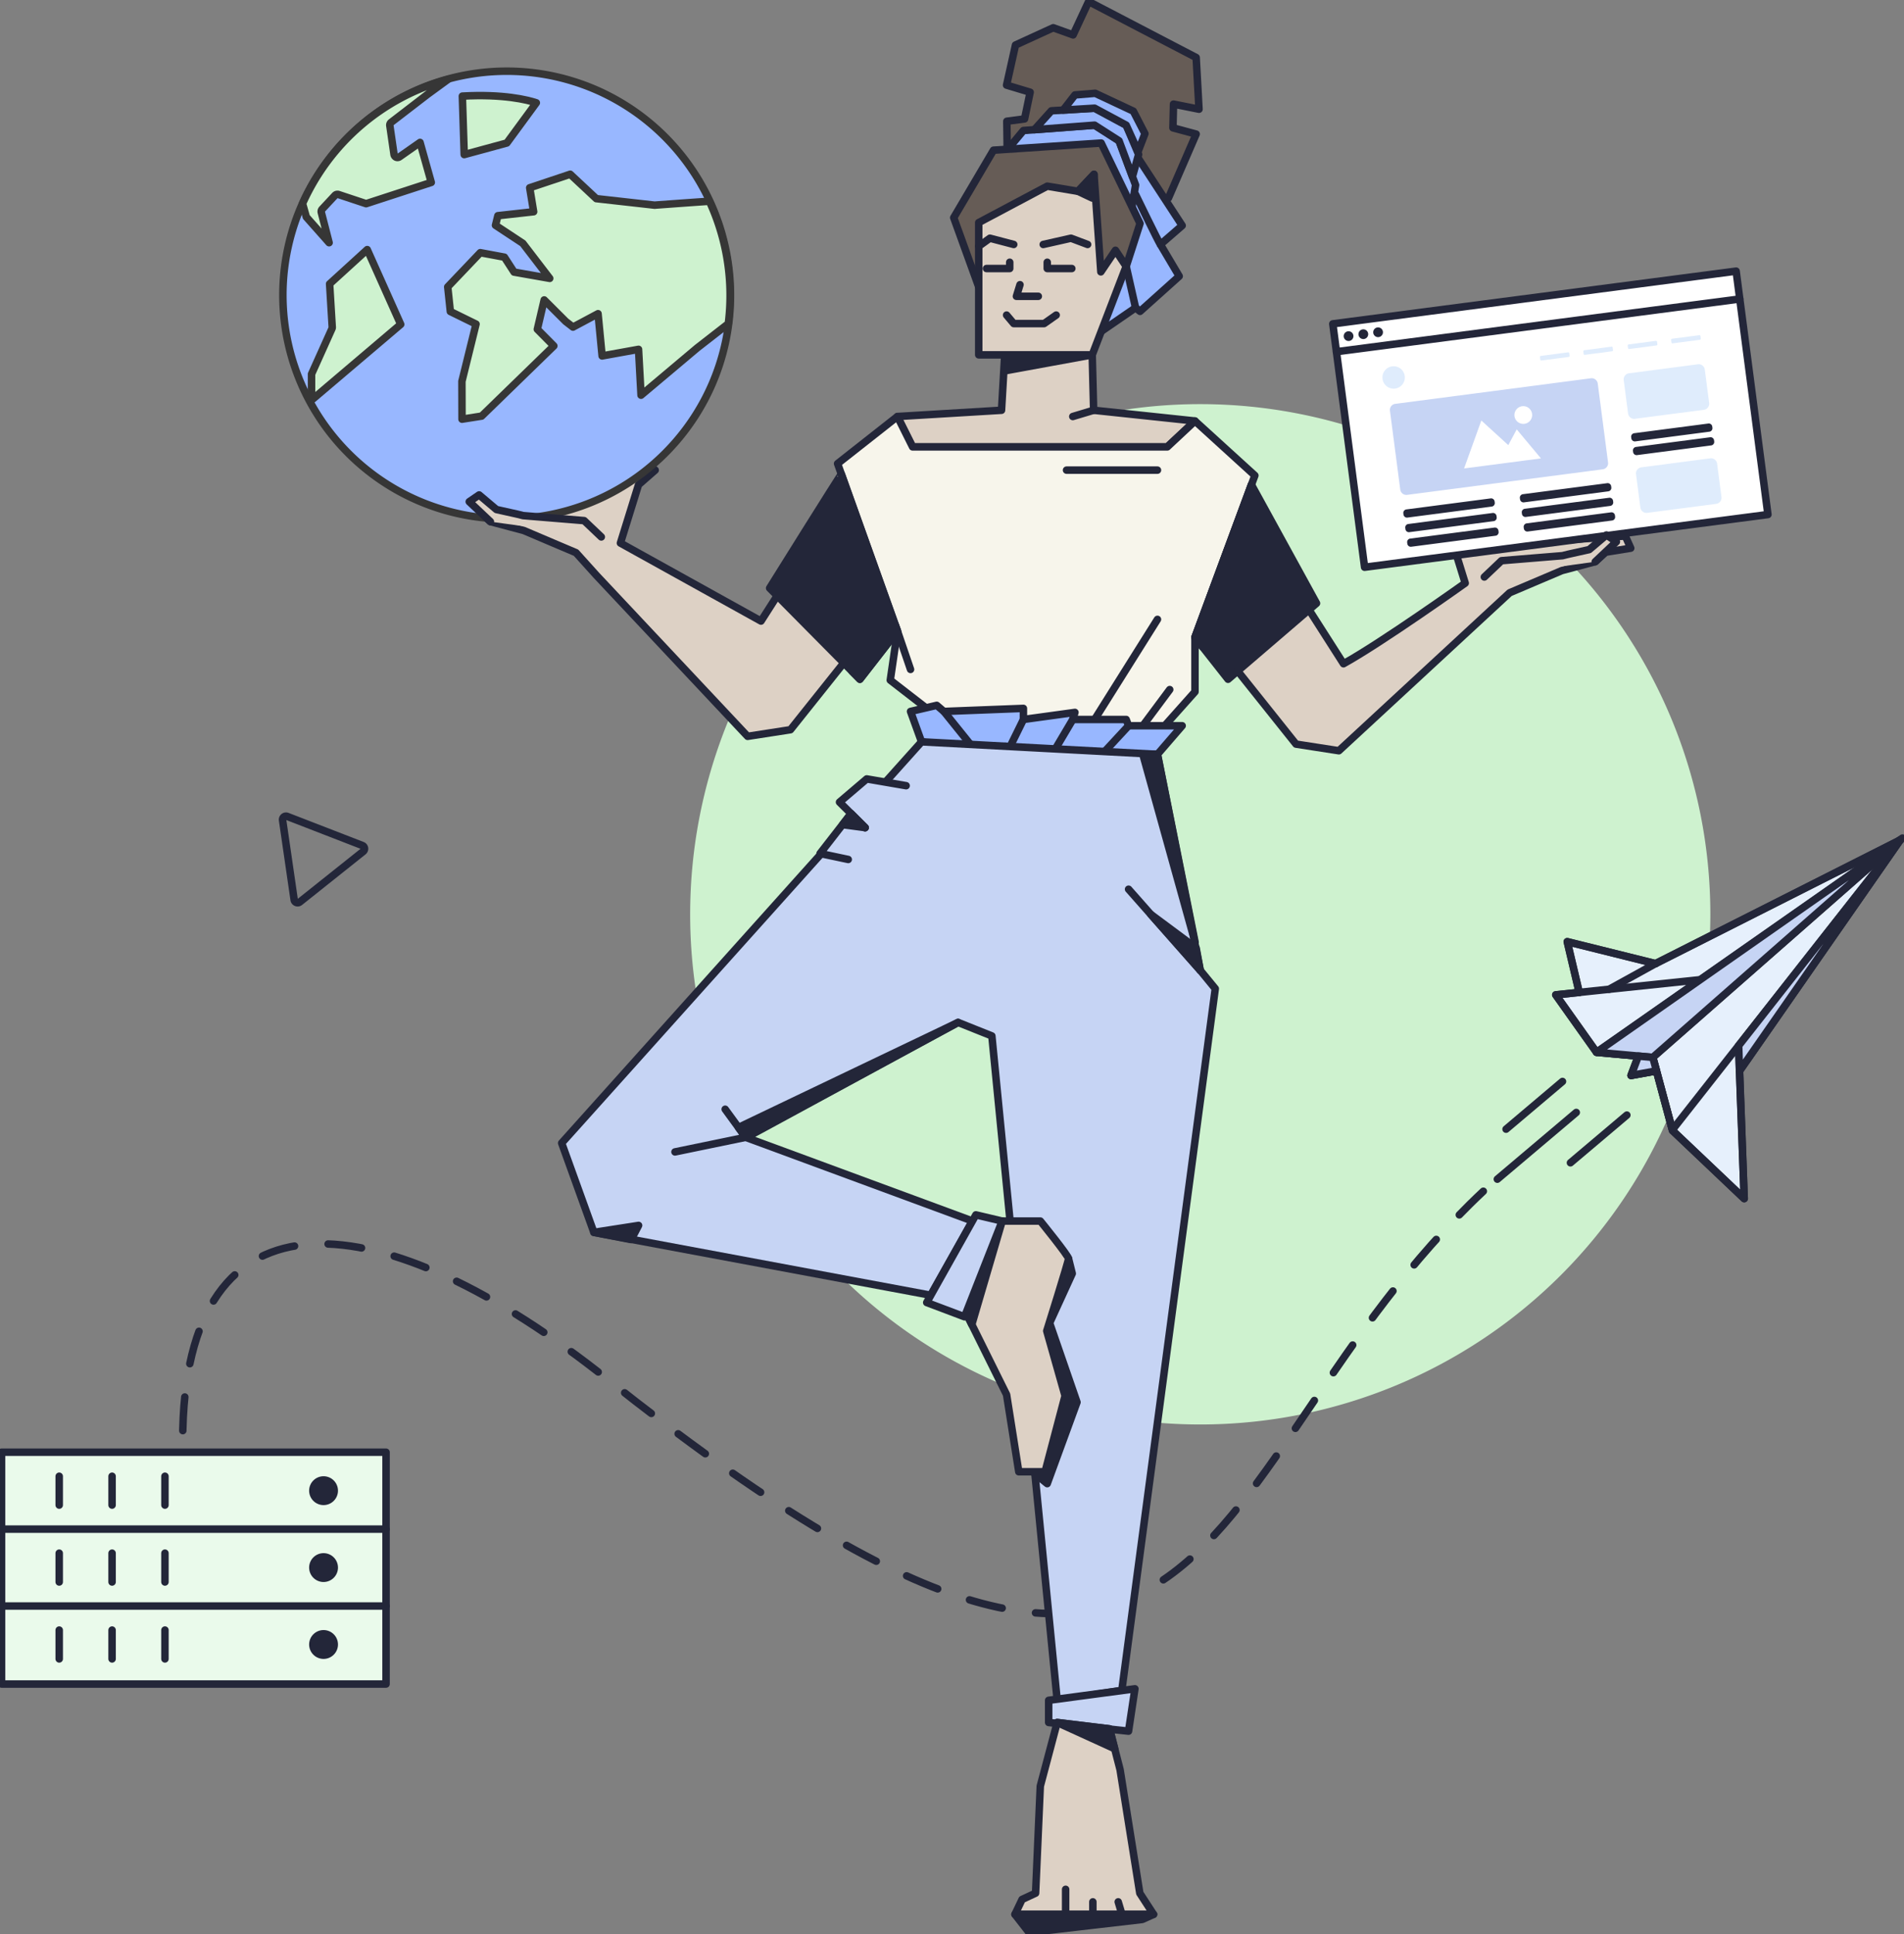 <svg xmlns="http://www.w3.org/2000/svg" xmlns:xlink="http://www.w3.org/1999/xlink" width="508.671" height="516.63" viewBox="0 0 508.671 516.63"><rect x="0" y="0" width="508.671" height="516.63" fill="#808080" stroke="none"/><defs><clipPath id="a"><rect width="508.671" height="516.63" fill="none"/></clipPath></defs><g clip-path="url(#a)"><path d="M450.1,399.8A136.276,136.276,0,1,1,586.375,536.079,136.276,136.276,0,0,1,450.1,399.8" transform="translate(-265.717 -155.575)" fill="#cef2cf"/><path d="M466.617,776.773c-79.331,74.519-67.022,183.086-234.113,50.133C173.4,779.88,119.136,772.334,119.136,843.6" transform="translate(-70.332 -458.571)" fill="none" stroke="#232639" stroke-linecap="round" stroke-linejoin="round" stroke-width="2" stroke-dasharray="9 9"/><path d="M1063.708,609.467c-.007-.191,42.909-61.679,42.909-61.679l-65.337,33-23.59-5.865,3.2,13.558-6.264.648,10.9,15.345,11.172,1.014-1.952,5.173,6.793-1.226,4.29,15.957,19.146,18.17Z" transform="translate(-598.989 -323.389)" fill="#e6f0fc"/><path d="M1063.708,609.467c-.007-.191,42.909-61.679,42.909-61.679l-65.337,33-23.59-5.865,3.2,13.558-6.264.648,10.9,15.345,11.172,1.014-1.952,5.173,6.793-1.226,4.29,15.957,19.146,18.17Z" transform="translate(-598.989 -323.389)" fill="none" stroke="#232639" stroke-linecap="round" stroke-linejoin="round" stroke-width="2"/><path d="M1106.624,547.8l-66.077,58.038.984,3.605-6.794,1.226,1.953-5.173,3.857.341,5.26,19.546,19.16,18.187-1.484-40.871.217,6.776,42.909-61.679-81.091,56.687-10.895-15.345,38.668-4.056" transform="translate(-598.985 -323.393)" fill="none" stroke="#232639" stroke-linecap="round" stroke-linejoin="round" stroke-width="2"/><path d="M1025.3,627.6l-3.2-13.558,23.59,5.865" transform="translate(-603.394 -362.5)" fill="none" stroke="#232639" stroke-linecap="round" stroke-linejoin="round" stroke-width="2"/><path d="M1041.219,604.481l15.047,1.365,5.2,19.366,60.846-77.418-65.337,33" transform="translate(-614.686 -323.393)" fill="none" stroke="#232639" stroke-linecap="round" stroke-linejoin="round" stroke-width="2"/><line x1="12.406" y2="6.847" transform="translate(429.881 257.403)" fill="none" stroke="#232639" stroke-linecap="round" stroke-linejoin="round" stroke-width="2"/><path d="M1177.026,547.788,1133.9,602.694l.22,6.773Z" transform="translate(-669.398 -323.389)" fill="#c6d4f4"/><path d="M1177.026,547.788,1133.9,602.694l.22,6.773Z" transform="translate(-669.398 -323.389)" fill="none" stroke="#232639" stroke-linecap="round" stroke-linejoin="round" stroke-width="2"/><path d="M1122.952,546.48,1041.227,603.7l15.026,1.358Z" transform="translate(-614.691 -322.617)" fill="#c6d4f4"/><path d="M1122.952,546.48,1041.227,603.7l15.026,1.358Z" transform="translate(-614.691 -322.617)" fill="none" stroke="#232639" stroke-linecap="round" stroke-linejoin="round" stroke-width="2"/><path d="M1070.526,692.588l-6.794,1.227,1.953-5.173,3.854.344Z" transform="translate(-627.977 -406.543)" fill="#c6d4f4"/><path d="M1070.526,692.588l-6.794,1.227,1.953-5.173,3.854.344Z" transform="translate(-627.977 -406.543)" fill="none" stroke="#232639" stroke-linecap="round" stroke-linejoin="round" stroke-width="2"/><line x1="15.073" y2="12.741" transform="translate(419.557 297.86)" fill="none" stroke="#232639" stroke-linecap="round" stroke-linejoin="round" stroke-width="2"/><line x1="15.073" y2="12.741" transform="translate(402.36 288.88)" fill="none" stroke="#232639" stroke-linecap="round" stroke-linejoin="round" stroke-width="2"/><line x1="21.089" y2="17.826" transform="translate(400.026 297.157)" fill="none" stroke="#232639" stroke-linecap="round" stroke-linejoin="round" stroke-width="2"/><path d="M656.53,44.281c.2-.478,0-11.3,0-11.3l4.741-.625,1.492-7.13-6.3-1.894,2.384-10.711,10.079-4.616,5.312,1.91L678.39,1l28.724,14.96.759,13.807-6.813-1.362-.153,6.336,6.207,1.671-7.4,17.072-7.563,4.235Z" transform="translate(-387.547 -0.593)" fill="#665c56" fill-rule="evenodd"/><path d="M656.53,44.281c.2-.478,0-11.3,0-11.3l4.741-.625,1.492-7.13-6.3-1.894,2.384-10.711,10.079-4.616,5.312,1.91L678.39,1l28.724,14.96.759,13.807-6.813-1.362-.153,6.336,6.207,1.671-7.4,17.072-7.563,4.235Z" transform="translate(-387.547 -0.593)" fill="none" stroke="#232639" stroke-linecap="round" stroke-linejoin="round" stroke-width="2"/><path d="M718.056,103.569l11.64,17.825-5.82,5.053,5.024,8.475-10.464,9.39-1.194-.955-11.578,7.958-4.615-47.746Z" transform="translate(-413.865 -61.143)" fill="#98b7ff" fill-rule="evenodd"/><path d="M718.056,103.569l11.64,17.825-5.82,5.053,5.024,8.475-10.464,9.39-1.194-.955-11.578,7.958-4.615-47.746Z" transform="translate(-413.865 -61.143)" fill="none" stroke="#232639" stroke-linecap="round" stroke-linejoin="round" stroke-width="2"/><path d="M658.7,87.348l3.581-4.3L681.3,81.619l6.527,4.178,4.417,11.817-.966,5.8Z" transform="translate(-388.865 -48.185)" fill="#98b7ff" fill-rule="evenodd"/><path d="M658.7,87.348l3.581-4.3L681.3,81.619l6.527,4.178,4.417,11.817-.966,5.8Z" transform="translate(-388.865 -48.185)" fill="none" stroke="#232639" stroke-linecap="round" stroke-linejoin="round" stroke-width="2"/><path d="M679.126,71.243l-4.545,5.05,16.093-1.212,6.527,4.178,3.575,9.566,1.655-5.924-3.321-7.819-8.437-4.536Z" transform="translate(-398.24 -41.648)" fill="#98b7ff" fill-rule="evenodd"/><path d="M679.126,71.243l-4.545,5.05,16.093-1.212,6.527,4.178,3.575,9.566,1.655-5.924-3.321-7.819-8.437-4.536Z" transform="translate(-398.24 -41.648)" fill="none" stroke="#232639" stroke-linecap="round" stroke-linejoin="round" stroke-width="2"/><path d="M696.518,61.273l-3.143,4.046,8.394-.507,8.437,4.536,3.177,7.02,1.829-4.75-3.1-6.01-10.186-4.774Z" transform="translate(-409.335 -35.914)" fill="#98b7ff" fill-rule="evenodd"/><path d="M696.518,61.273l-3.143,4.046,8.394-.507,8.437,4.536,3.177,7.02,1.829-4.75-3.1-6.01-10.186-4.774Z" transform="translate(-409.335 -35.914)" fill="none" stroke="#232639" stroke-linecap="round" stroke-linejoin="round" stroke-width="2"/><path d="M614.039,227.309l-.955,16.472-27.812,1.671,4.058,8.117h68.038l7.4-6.92-27.076-2.868-.378-14.8Z" transform="translate(-345.517 -134.194)" fill="#ddd1c5" fill-rule="evenodd"/><path d="M614.039,227.309l-.955,16.472-27.812,1.671,4.058,8.117h68.038l7.4-6.92-27.076-2.868-.378-14.8Z" transform="translate(-345.517 -134.194)" fill="none" stroke="#232639" stroke-linecap="round" stroke-linejoin="round" stroke-width="2"/><path d="M634.758,148.539l-12.772-35.332L632.61,95.183l28.767-1.91,10.385,21.486-3.7,11.459Z" transform="translate(-367.191 -55.065)" fill="#665c56" fill-rule="evenodd"/><path d="M634.758,148.539l-12.772-35.332L632.61,95.183l28.767-1.91,10.385,21.486-3.7,11.459Z" transform="translate(-367.191 -55.065)" fill="none" stroke="#232639" stroke-linecap="round" stroke-linejoin="round" stroke-width="2"/><path d="M655.5,231.389v4.262l23.276-4.262Z" transform="translate(-386.973 -136.602)" fill="#232639" fill-rule="evenodd"/><path d="M655.5,231.389v4.262l23.276-4.262Z" transform="translate(-386.973 -136.602)" fill="none" stroke="#232639" stroke-linecap="round" stroke-linejoin="round" stroke-width="2"/><path d="M638.3,126.562v35.332h30.318l9.072-23.634-2.865-4.3-3.9,5.767L669.1,113.671l-4.284,4.536-8.209-1.371Z" transform="translate(-376.824 -67.107)" fill="#ddd1c5" fill-rule="evenodd"/><path d="M638.3,126.562v35.332h30.318l9.072-23.634-2.865-4.3-3.9,5.767L669.1,113.671l-4.284,4.536-8.209-1.371Z" transform="translate(-376.824 -67.107)" fill="none" stroke="#232639" stroke-linecap="round" stroke-linejoin="round" stroke-width="2"/><path d="M663.832,185.642l-.955,3.1h5.849" transform="translate(-391.331 -109.595)" fill="none" stroke="#232639" stroke-linecap="round" stroke-linejoin="round" stroke-width="2"/><path d="M656.467,205.456l1.91,2.268h8.117l3.223-2.268" transform="translate(-387.547 -121.292)" fill="none" stroke="#232639" stroke-linecap="round" stroke-linejoin="round" stroke-width="2"/><path d="M643.355,172.685h6.207v-1.677" transform="translate(-379.806 -100.956)" fill="none" stroke="#232639" stroke-linecap="round" stroke-linejoin="round" stroke-width="2"/><path d="M682.982,171.008v1.677h6.565" transform="translate(-403.2 -100.956)" fill="none" stroke="#232639" stroke-linecap="round" stroke-linejoin="round" stroke-width="2"/><path d="M680.36,157.009l7.414-1.671,4.441,1.671" transform="translate(-401.652 -91.706)" fill="none" stroke="#232639" stroke-linecap="round" stroke-linejoin="round" stroke-width="2"/><path d="M647.654,157.009l-6.366-1.671-2.984,2.148" transform="translate(-376.824 -91.706)" fill="none" stroke="#232639" stroke-linecap="round" stroke-linejoin="round" stroke-width="2"/><path d="M577.275,355.154l-16.95-13.13,1.91-13.13L546.25,284.181,562.235,271.6l4.058,8.117h68.037l7.4-6.92,15.995,14.559-15.995,43.21v14.563L629.8,358.5Z" transform="translate(-322.48 -160.341)" fill="#f7f5eb" fill-rule="evenodd"/><path d="M577.275,355.154l-16.95-13.13,1.91-13.13L546.25,284.181,562.235,271.6l4.058,8.117h68.037l7.4-6.92,15.995,14.559-15.995,43.21v14.563L629.8,358.5Z" transform="translate(-322.48 -160.341)" fill="none" stroke="#232639" stroke-linecap="round" stroke-linejoin="round" stroke-width="2"/><line x2="24.291" transform="translate(284.935 125.582)" fill="none" stroke="#232639" stroke-linecap="round" stroke-linejoin="round" stroke-width="2"/><line x1="5.57" y2="1.671" transform="translate(286.606 109.588)" fill="none" stroke="#232639" stroke-linecap="round" stroke-linejoin="round" stroke-width="2"/><path d="M794.415,316.079,811.8,347.752l-23.634,20.292-8.833-11.22Z" transform="translate(-460.081 -186.599)" fill="#232639" fill-rule="evenodd"/><path d="M794.415,316.079,811.8,347.752l-23.634,20.292-8.833-11.22Z" transform="translate(-460.081 -186.599)" fill="none" stroke="#232639" stroke-linecap="round" stroke-linejoin="round" stroke-width="2"/><path d="M324.248,323.62l-9.177-3.9-8.921-2.374-2.767-2.528-6.722-1.085,1.45-3.239,16.371,1.086L296.7,308.233l2.068-1.919,18.163.908-12.351-2.546,4.541-1.722,12.446,2.07,15.363,2.711,5.143-4.658,5.433-1.55,2.669,2.063-4.454,3.9-4.835,15.583,37.558,20.837,4.392-6.873L401.894,353.4l-15.583,19.53L374.866,374.7l-40.423-43.039-5.429-6.022-4.766-2.024" transform="translate(-175.134 -178.009)" fill="#ddd1c5"/><path d="M324.248,323.62l-9.177-3.9-8.921-2.374-2.767-2.528-6.722-1.085,1.45-3.239,16.371,1.086L296.7,308.233l2.068-1.919,18.163.908-12.351-2.546,4.541-1.722,12.446,2.07,15.363,2.711,5.143-4.658,5.433-1.55,2.669,2.063-4.454,3.9-4.835,15.583,37.558,20.837,4.392-6.873L401.894,353.4l-15.583,19.53L374.866,374.7l-40.423-43.039-5.429-6.022Z" transform="translate(-175.134 -178.009)" fill="none" stroke="#232639" stroke-linecap="round" stroke-linejoin="round" stroke-width="2"/><path d="M268.407,51.5a59.8,59.8,0,1,0,30.615,78.831A59.864,59.864,0,0,0,268.407,51.5" transform="translate(-108.92 -27.406)" fill="#98b7ff"/><path d="M268.407,51.5a59.8,59.8,0,1,0,30.615,78.831A59.864,59.864,0,0,0,268.407,51.5Z" transform="translate(-108.92 -27.406)" fill="none" stroke="#363636" stroke-linecap="round" stroke-linejoin="round" stroke-width="2"/><path d="M366.957,153.539l-8.313,6.473-15,12.62-.669-12.248-9.729,1.76-1.088-11.28-6.692,3.574-1.932-1.495-5.763-5.755-1.832,7.834,4.406,4.446-19.288,18.749-5.238.825-.029-10.113,3.77-15.287-6.862-3.367L292,143.7l8.7-9.136,6.442,1.2,2.584,3.986,9.522,1.678-7.177-9.358-7.309-4.826.636-2.558,9.554-1.061-1.049-6.4,10.815-3.614,6.973,6.516,15.578,1.743s6.916-.517,14.631-1.047a59.888,59.888,0,0,1,5.057,32.722" transform="translate(-172.385 -67.068)" fill="#cef2cf"/><path d="M366.957,153.539l-8.313,6.473-15,12.62-.669-12.248-9.729,1.76-1.088-11.28-6.692,3.574-1.932-1.495-5.763-5.755-1.832,7.834,4.406,4.446-19.288,18.749-5.238.825-.029-10.113,3.77-15.287-6.862-3.367L292,143.7l8.7-9.136,6.442,1.2,2.584,3.986,9.522,1.678-7.177-9.358-7.309-4.826.636-2.558,9.554-1.061-1.049-6.4,10.815-3.614,6.973,6.516,15.578,1.743s6.916-.517,14.631-1.047A59.888,59.888,0,0,1,366.957,153.539Z" transform="translate(-172.385 -67.068)" fill="none" stroke="#363636" stroke-linecap="round" stroke-linejoin="round" stroke-width="2"/><path d="M236.213,51.715l-5.482,4-9.753,7.505a.93.93,0,0,0-.348.861l1.125,7.737a1.027,1.027,0,0,0,.551.708.919.919,0,0,0,.887-.091L228.7,68.58l3,10.681-17.407,5.676-7.367-2.444a.925.925,0,0,0-.962.245l-3.42,3.664a.93.93,0,0,0-.224.856l2.086,8.1-6.087-6.864-1.011-3.583a59.654,59.654,0,0,1,38.9-33.2" transform="translate(-116.482 -30.531)" fill="#cef2cf"/><path d="M236.213,51.715l-5.482,4-9.753,7.505a.93.93,0,0,0-.348.861l1.125,7.737a1.027,1.027,0,0,0,.551.708.919.919,0,0,0,.887-.091L228.7,68.58l3,10.681-17.407,5.676-7.367-2.444a.925.925,0,0,0-.962.245l-3.42,3.664a.93.93,0,0,0-.224.856l2.086,8.1-6.087-6.864-1.011-3.583A59.654,59.654,0,0,1,236.213,51.715Z" transform="translate(-116.482 -30.531)" fill="none" stroke="#363636" stroke-linecap="round" stroke-linejoin="round" stroke-width="2"/><path d="M208.7,183.481l-.7-11.556,10.049-9.16,8.942,19.972-23.82,20.23,0-6.96,5.444-12.1a.892.892,0,0,0,.085-.429" transform="translate(-119.939 -96.09)" fill="#cef2cf"/><path d="M208.7,183.481l-.7-11.556,10.049-9.16,8.942,19.972-23.82,20.23,0-6.96,5.444-12.1A.892.892,0,0,0,208.7,183.481Z" transform="translate(-119.939 -96.09)" fill="none" stroke="#363636" stroke-linecap="round" stroke-linejoin="round" stroke-width="2"/><path d="M302.029,78.1l-.5-15.621c10.917-.618,17.358,1,19.762,1.786l-7.875,10.738Z" transform="translate(-178.008 -36.806)" fill="#cef2cf"/><path d="M302.029,78.1l-.5-15.621c10.917-.618,17.358,1,19.762,1.786l-7.875,10.738Z" transform="translate(-178.008 -36.806)" fill="none" stroke="#363636" stroke-linecap="round" stroke-linejoin="round" stroke-width="2"/><path d="M341.307,333.942l-4.586-4.359-16.3-1.337-1.453-.365-5.683-1.263-4.617-3.9-2.641,1.806,5.653,5.336" transform="translate(-180.662 -190.516)" fill="#ddd1c5"/><path d="M341.307,333.942l-4.586-4.359-16.3-1.337-1.453-.365-5.683-1.263-4.617-3.9-2.641,1.806,5.653,5.336" transform="translate(-180.662 -190.516)" fill="none" stroke="#232639" stroke-linecap="round" stroke-linejoin="round" stroke-width="2"/><path d="M835.45,370.733c10.357-5.746,32.491-21.522,32.51-21.534l-4.835-15.582-4.454-3.9,2.669-2.063,5.433,1.55,5.142,4.658,15.363-2.711,12.446-2.07,4.541,1.722-12.351,2.546,18.163-.908,2.068,1.919-17.78,3.348,16.372-1.086,1.45,3.239-6.722,1.085-2.767,2.528-8.921,2.374-9.177,3.9-4.766,2.024-45.629,42.2L822.76,392.2l-15.583-19.53,19.056-16.361Z" transform="translate(-476.519 -193.434)" fill="#ddd1c5"/><path d="M835.45,370.733c10.357-5.746,32.491-21.522,32.51-21.534l-4.835-15.582-4.454-3.9,2.669-2.063,5.433,1.55,5.142,4.658,15.363-2.711,12.446-2.07,4.541,1.722-12.351,2.546,18.163-.908,2.068,1.919-17.78,3.348,16.372-1.086,1.45,3.239-6.722,1.085-2.767,2.528-8.921,2.374-9.177,3.9-4.766,2.024-45.629,42.2L822.76,392.2l-15.583-19.53,19.056-16.361,9.218,14.425" transform="translate(-476.519 -193.434)" fill="none" stroke="#232639" stroke-linecap="round" stroke-linejoin="round" stroke-width="2"/><rect width="108.669" height="65.567" transform="translate(356.069 86.506) rotate(-7.444)" fill="#fff"/><rect width="108.669" height="65.567" transform="translate(356.069 86.506) rotate(-7.444)" fill="none" stroke="#232639" stroke-linecap="round" stroke-linejoin="round" stroke-width="2"/><path d="M878.9,217.142a1.3,1.3,0,1,1-1.46-1.123,1.3,1.3,0,0,1,1.46,1.123" transform="translate(-517.328 -127.522)" fill="#232639"/><path d="M888.526,215.884a1.3,1.3,0,1,1-1.46-1.123,1.3,1.3,0,0,1,1.46,1.123" transform="translate(-523.011 -126.779)" fill="#232639"/><path d="M898.151,214.627a1.3,1.3,0,1,1-1.46-1.123,1.3,1.3,0,0,1,1.46,1.123" transform="translate(-528.694 -126.037)" fill="#232639"/><line y1="14.078" x2="107.753" transform="translate(357.041 79.869)" fill="none" stroke="#232639" stroke-linecap="round" stroke-linejoin="round" stroke-width="2"/><path d="M1084.683,278.343l-19.808,2.588a.935.935,0,0,1-1.048-.806l-.043-.327a.935.935,0,0,1,.806-1.048l19.808-2.588a.935.935,0,0,1,1.048.806l.042.327a.935.935,0,0,1-.806,1.048" transform="translate(-628.002 -163.03)" fill="#232639"/><path d="M1085.852,287.292l-19.808,2.588a.935.935,0,0,1-1.048-.806l-.043-.327a.935.935,0,0,1,.806-1.048l19.809-2.588a.935.935,0,0,1,1.048.806l.043.327a.935.935,0,0,1-.806,1.048" transform="translate(-628.692 -168.313)" fill="#232639"/><path d="M1080.334,249.679l-18.412,2.405a1.638,1.638,0,0,1-1.837-1.412l-1.164-8.907a1.639,1.639,0,0,1,1.412-1.837l18.412-2.405a1.638,1.638,0,0,1,1.837,1.412l1.164,8.908a1.639,1.639,0,0,1-1.413,1.837" transform="translate(-625.128 -140.215)" fill="#dfecfc"/><path d="M1088.347,311.01l-18.412,2.405A1.638,1.638,0,0,1,1068.1,312l-1.164-8.907a1.639,1.639,0,0,1,1.412-1.837l18.412-2.405a1.639,1.639,0,0,1,1.837,1.412l1.164,8.908a1.638,1.638,0,0,1-1.412,1.837" transform="translate(-629.858 -176.421)" fill="#dfecfc"/><path d="M938.834,327.165,916.3,330.108a.934.934,0,0,1-1.048-.805l-.043-.327a.935.935,0,0,1,.806-1.048l22.529-2.943a.935.935,0,0,1,1.048.806l.043.327a.935.935,0,0,1-.806,1.048" transform="translate(-540.294 -191.852)" fill="#232639"/><path d="M940.076,336.672l-22.529,2.943a.934.934,0,0,1-1.048-.805l-.043-.327a.935.935,0,0,1,.805-1.048l22.529-2.943a.935.935,0,0,1,1.048.806l.043.327a.935.935,0,0,1-.806,1.048" transform="translate(-541.027 -197.464)" fill="#232639"/><path d="M941.318,346.179l-22.529,2.943a.934.934,0,0,1-1.048-.805l-.043-.327a.935.935,0,0,1,.805-1.048L941.033,344a.935.935,0,0,1,1.048.806l.043.327a.935.935,0,0,1-.806,1.048" transform="translate(-541.76 -203.077)" fill="#232639"/><path d="M1014.83,317.236,992.3,320.179a.934.934,0,0,1-1.048-.805l-.043-.327a.935.935,0,0,1,.805-1.048l22.529-2.943a.935.935,0,0,1,1.048.806l.043.327a.935.935,0,0,1-.806,1.048" transform="translate(-585.158 -185.99)" fill="#232639"/><path d="M1016.072,326.743l-22.529,2.943a.935.935,0,0,1-1.048-.805l-.043-.327a.935.935,0,0,1,.806-1.048l22.529-2.943a.935.935,0,0,1,1.048.806l.043.327a.935.935,0,0,1-.806,1.048" transform="translate(-585.892 -191.603)" fill="#232639"/><path d="M1017.314,336.25l-22.529,2.943a.934.934,0,0,1-1.048-.805l-.043-.327a.935.935,0,0,1,.805-1.048l22.529-2.943a.935.935,0,0,1,1.048.806l.043.327a.935.935,0,0,1-.806,1.048" transform="translate(-586.625 -197.215)" fill="#232639"/><path d="M963.316,270.959l-52.265,6.828a1.638,1.638,0,0,1-1.837-1.412l-2.752-21.064a1.639,1.639,0,0,1,1.413-1.837l52.265-6.828a1.638,1.638,0,0,1,1.837,1.412l2.752,21.065a1.639,1.639,0,0,1-1.412,1.837" transform="translate(-535.123 -145.6)" fill="#c6d4f4"/><path d="M954.824,287.007l20.534-2.683-6.469-7.756-2.254,4.205-7.2-6.574Z" transform="translate(-563.682 -161.876)" fill="#fff"/><path d="M992.378,266.905a2.368,2.368,0,1,1-2.655-2.042,2.368,2.368,0,0,1,2.655,2.042" transform="translate(-583.068 -156.352)" fill="#fff"/><path d="M1011.983,230.971l-7.278.951a.281.281,0,0,1-.315-.243l-.088-.673a.282.282,0,0,1,.242-.315l7.278-.951a.281.281,0,0,1,.315.243l.088.673a.281.281,0,0,1-.242.315" transform="translate(-592.89 -135.627)" fill="#dfecfc"/><path d="M1040.282,227.274l-7.278.951a.282.282,0,0,1-.316-.243l-.088-.674a.282.282,0,0,1,.243-.315l7.278-.95a.281.281,0,0,1,.316.242l.088.673a.282.282,0,0,1-.243.316" transform="translate(-609.596 -133.444)" fill="#dfecfc"/><path d="M1069.219,223.493l-7.278.951a.281.281,0,0,1-.315-.243l-.088-.673a.281.281,0,0,1,.243-.315l7.278-.951a.281.281,0,0,1,.315.243l.088.673a.281.281,0,0,1-.242.315" transform="translate(-626.679 -131.212)" fill="#dfecfc"/><path d="M1097.518,219.795l-7.278.951a.281.281,0,0,1-.315-.243l-.088-.673a.281.281,0,0,1,.243-.315l7.278-.951a.281.281,0,0,1,.315.243l.088.673a.281.281,0,0,1-.243.315" transform="translate(-643.386 -129.029)" fill="#dfecfc"/><path d="M901.6,242.209a2.994,2.994,0,1,1,3.357,2.581,2.994,2.994,0,0,1-3.357-2.581" transform="translate(-532.247 -140.993)" fill="#dfecfc"/><path d="M968.031,360.071l4.586-4.359,16.3-1.337,1.453-.365,5.683-1.263,4.617-3.9,2.642,1.806-5.653,5.336" transform="translate(-571.479 -205.941)" fill="#ddd1c5"/><path d="M968.031,360.071l4.586-4.359,16.3-1.337,1.453-.365,5.683-1.263,4.617-3.9,2.642,1.806-5.653,5.336" transform="translate(-571.479 -205.941)" fill="none" stroke="#232639" stroke-linecap="round" stroke-linejoin="round" stroke-width="2"/><path d="M521.1,309.213c-.065-.182-19.163,30.427-19.163,30.427l24.111,24.35L536.075,351.1Z" transform="translate(-296.32 -182.545)" fill="#232639" fill-rule="evenodd"/><path d="M521.1,309.213c-.065-.182-19.163,30.427-19.163,30.427l24.111,24.35L536.075,351.1Z" transform="translate(-296.32 -182.545)" fill="none" stroke="#232639" stroke-linecap="round" stroke-linejoin="round" stroke-width="2"/><line x1="16.792" y2="26.737" transform="translate(292.435 165.45)" fill="none" stroke="#232639" stroke-linecap="round" stroke-linejoin="round" stroke-width="2"/><line x1="7.188" y2="9.657" transform="translate(305.316 184.202)" fill="none" stroke="#232639" stroke-linecap="round" stroke-linejoin="round" stroke-width="2"/><line x2="3.501" y2="10.265" transform="translate(239.756 168.553)" fill="none" stroke="#232639" stroke-linecap="round" stroke-linejoin="round" stroke-width="2"/><path d="M593.82,461.56l7-1.631,1.91,1.631,21.246-.816v2.964l13.767-1.89-.577,1.89h14.264l.637,1.671h14.324l-6.6,7.64h-14.8l-12.772-.955-13.13-1.194-7.9,1.194-14.425-2.387Z" transform="translate(-350.563 -271.521)" fill="#98b7ff" fill-rule="evenodd"/><path d="M593.82,461.56l7-1.631,1.91,1.631,21.246-.816v2.964l13.767-1.89-.577,1.89h14.264l.637,1.671h14.324l-6.6,7.64h-14.8l-12.772-.955-13.13-1.194-7.9,1.194-14.425-2.387Z" transform="translate(-350.563 -271.521)" fill="none" stroke="#232639" stroke-linecap="round" stroke-linejoin="round" stroke-width="2"/><path d="M728.5,508.754c.125-2.576-9.4-16.227-9.4-16.227" transform="translate(-424.52 -290.766)" fill="none" stroke="#232639" stroke-linecap="round" stroke-linejoin="round" stroke-width="2"/><line x1="4.953" y2="8.356" transform="translate(281.653 192.187)" fill="none" stroke="#232639" stroke-linecap="round" stroke-linejoin="round" stroke-width="2"/><line x1="7.082" y2="7.64" transform="translate(294.425 193.859)" fill="none" stroke="#232639" stroke-linecap="round" stroke-linejoin="round" stroke-width="2"/><line x2="8.457" y2="10.504" transform="translate(252.169 190.038)" fill="none" stroke="#232639" stroke-linecap="round" stroke-linejoin="round" stroke-width="2"/><line x1="3.581" y2="7.281" transform="translate(269.836 192.187)" fill="none" stroke="#232639" stroke-linecap="round" stroke-linejoin="round" stroke-width="2"/><path d="M462.44,483.725l63.024,3.342,11.433,57.7,4.012,4.894L515.857,735.118l-17.18,4.636L481.222,562.285l-9.028-3.606-56.753,30.684,60.586,22.361-11.12,19.832-90.016-16.8-8.6-23.851Z" transform="translate(-216.238 -285.569)" fill="#0a193b" fill-rule="evenodd"/><path d="M462.44,483.725l63.024,3.342,11.433,57.7,4.012,4.894L515.716,737.03l-17.039,2.724L481.222,562.285l-9.028-3.606L415.6,589.42l60.431,22.3-11.153,19.827-89.983-16.792-8.6-23.851Z" transform="translate(-216.238 -285.569)" fill="#c6d4f4" fill-rule="evenodd"/><path d="M462.44,483.725l63.024,3.342,11.433,57.7,4.012,4.894-24.97,187.43-17.263,2.66L481.222,562.285l-9.028-3.606L415.6,589.42l60.431,22.3-11.153,19.827-89.983-16.792-8.6-23.851Z" transform="translate(-216.238 -285.569)" fill="none" stroke="#232639" stroke-linecap="round" stroke-linejoin="round" stroke-width="2"/><line x1="19.15" y1="21.676" transform="translate(301.507 237.526)" fill="none" stroke="#232639" stroke-linecap="round" stroke-linejoin="round" stroke-width="2"/><path d="M440.2,734.694l18.877-3.9-5.468-7.5" transform="translate(-259.871 -426.996)" fill="none" stroke="#232639" stroke-linecap="round" stroke-linejoin="round" stroke-width="2"/><path d="M565.3,509.722l-10.524-1.812-7.273,6.2,6.845,6.818" transform="translate(-323.219 -299.847)" fill="#c6d4f4" fill-rule="evenodd"/><path d="M565.3,509.722l-10.524-1.812-7.273,6.2,6.845,6.818" transform="translate(-323.219 -299.847)" fill="none" stroke="#232639" stroke-linecap="round" stroke-linejoin="round" stroke-width="2"/><path d="M542.344,542.786l-7.526-1.594L543.1,530.54l3.761,3.747" transform="translate(-315.731 -313.207)" fill="#c6d4f4" fill-rule="evenodd"/><path d="M542.344,542.786l-7.526-1.594L543.1,530.54l3.761,3.747" transform="translate(-315.731 -313.207)" fill="none" stroke="#232639" stroke-linecap="round" stroke-linejoin="round" stroke-width="2"/><path d="M671.253,877.671l3.908,3.168,7.957-21.747L675.8,837.925l6.048-13.21-.988-3.968s-11.266,20.679-11.107,21.475,1.5,35.449,1.5,35.449" transform="translate(-395.387 -484.531)" fill="#232639" fill-rule="evenodd"/><path d="M671.253,877.671l3.908,3.168,7.957-21.747L675.8,837.925l6.048-13.21-.988-3.968s-11.266,20.679-11.107,21.475S671.253,877.671,671.253,877.671Z" transform="translate(-395.387 -484.531)" fill="none" stroke="#232639" stroke-linecap="round" stroke-linejoin="round" stroke-width="2"/><path d="M683.905,1104.289v5.924l21.338,2.318,1.706-11.319Z" transform="translate(-403.745 -650.104)" fill="#c6d4f4" fill-rule="evenodd"/><path d="M683.905,1104.289v5.924l21.338,2.318,1.706-11.319Z" transform="translate(-403.745 -650.104)" fill="none" stroke="#232639" stroke-linecap="round" stroke-linejoin="round" stroke-width="2"/><path d="M623.4,815.284l13.543,27.3,3.26,20.606h7.022l5.346-20.285-4.9-17.336s5.82-18.531,5.82-19.3-7.524-10.045-7.524-10.045H631.5Z" transform="translate(-368.026 -470.054)" fill="#ddd1c5" fill-rule="evenodd"/><path d="M623.4,815.284l13.543,27.3,3.26,20.606h7.022l5.346-20.285-4.9-17.336s5.82-18.531,5.82-19.3-7.524-10.045-7.524-10.045H631.5Z" transform="translate(-368.026 -470.054)" fill="none" stroke="#232639" stroke-linecap="round" stroke-linejoin="round" stroke-width="2"/><path d="M673.2,1123.185l-4.514,17-1.254,28.59-3.612,1.678-1.905,3.988H698.95l-3.678-5.667-5.266-32.969-2.806-10.919Z" transform="translate(-390.764 -663.076)" fill="#ddd1c5" fill-rule="evenodd"/><path d="M673.2,1123.185l-4.514,17-1.254,28.59-3.612,1.678-1.905,3.988H698.95l-3.678-5.667-5.266-32.969-2.806-10.919Z" transform="translate(-390.764 -663.076)" fill="none" stroke="#232639" stroke-linecap="round" stroke-linejoin="round" stroke-width="2"/><line y2="6.697" transform="translate(284.695 504.67)" fill="none" stroke="#232639" stroke-linecap="round" stroke-linejoin="round" stroke-width="2"/><line y2="3.348" transform="translate(291.968 508.018)" fill="none" stroke="#232639" stroke-linecap="round" stroke-linejoin="round" stroke-width="2"/><line x2="1.003" y2="3.348" transform="translate(298.74 508.018)" fill="none" stroke="#232639" stroke-linecap="round" stroke-linejoin="round" stroke-width="2"/><path d="M703.023,118.206,706.83,120l.477-6.329Z" transform="translate(-415.031 -67.107)" fill="#232639" fill-rule="evenodd"/><path d="M703.023,118.206,706.83,120l.477-6.329Z" transform="translate(-415.031 -67.107)" fill="none" stroke="#232639" stroke-linecap="round" stroke-linejoin="round" stroke-width="2"/><path d="M747.213,140.208c-.546-.756-6.634-13.329-6.634-13.329" transform="translate(-437.202 -74.905)" fill="#f0c99a" fill-rule="evenodd"/><path d="M747.213,140.208c-.546-.756-6.634-13.329-6.634-13.329" transform="translate(-437.202 -74.905)" fill="none" stroke="#232639" stroke-linecap="round" stroke-linejoin="round" stroke-width="2"/><line x2="2.507" y2="11.061" transform="translate(300.87 71.152)" fill="#d1a3f5"/><line x2="2.507" y2="11.061" transform="translate(300.87 71.152)" fill="none" stroke="#232639" stroke-linecap="round" stroke-linejoin="round" stroke-width="2"/><path d="M205.587,540.033a.927.927,0,0,1,.243,1.59l-8.475,6.754-8.476,6.754a.927.927,0,0,1-1.5-.592l-1.544-10.622-1.548-10.648a.927.927,0,0,1,1.252-1l10.034,3.886Z" transform="translate(-108.791 -314.191)" fill="none" stroke="#232639" stroke-linecap="round" stroke-linejoin="round" stroke-width="2"/><path d="M549.514,533.484l6.02.8-3.761-3.747Z" transform="translate(-324.407 -313.207)" fill="#232639" fill-rule="evenodd"/><path d="M549.514,533.484l6.02.8-3.761-3.747Z" transform="translate(-324.407 -313.207)" fill="none" stroke="#232639" stroke-linecap="round" stroke-linejoin="round" stroke-width="2"/><path d="M762.611,605.218l-12.138-9.025L763.7,611.166Z" transform="translate(-443.043 -351.965)" fill="#232639" fill-rule="evenodd"/><path d="M762.611,605.218l-12.138-9.025L763.7,611.166Z" transform="translate(-443.043 -351.965)" fill="none" stroke="#232639" stroke-linecap="round" stroke-linejoin="round" stroke-width="2"/><path d="M794.415,316.079,781.357,359.4l-2.024-2.571Z" transform="translate(-460.081 -186.599)" fill="#232639" fill-rule="evenodd"/><path d="M794.415,316.079,781.357,359.4l-2.024-2.571Z" transform="translate(-460.081 -186.599)" fill="none" stroke="#232639" stroke-linecap="round" stroke-linejoin="round" stroke-width="2"/><path d="M567.337,407.882l-11.557,12.282,2.055,2.076,10.027-12.892Z" transform="translate(-328.106 -240.795)" fill="#232639" fill-rule="evenodd"/><path d="M567.337,407.882l-11.557,12.282,2.055,2.076,10.027-12.892Z" transform="translate(-328.106 -240.795)" fill="none" stroke="#232639" stroke-linecap="round" stroke-linejoin="round" stroke-width="2"/><path d="M745.313,491.884,759.282,542.1l-10.06-50.217Z" transform="translate(-439.997 -290.386)" fill="#232639" fill-rule="evenodd"/><path d="M745.313,491.884,759.282,542.1l-10.06-50.217Z" transform="translate(-439.997 -290.386)" fill="none" stroke="#232639" stroke-linecap="round" stroke-linejoin="round" stroke-width="2"/><path d="M639.093,796.224l-8.116,27.632-1.945-3.973Z" transform="translate(-371.35 -470.054)" fill="#232639" fill-rule="evenodd"/><path d="M639.093,796.224l-8.116,27.632-1.945-3.973Z" transform="translate(-371.35 -470.054)" fill="none" stroke="#232639" stroke-linecap="round" stroke-linejoin="round" stroke-width="2"/><path d="M481.6,694.754,540.27,666.7l-56.753,30.683Z" transform="translate(-284.315 -393.588)" fill="#232639" fill-rule="evenodd"/><path d="M481.6,694.754,540.27,666.7l-56.753,30.683Z" transform="translate(-284.315 -393.588)" fill="none" stroke="#232639" stroke-linecap="round" stroke-linejoin="round" stroke-width="2"/><path d="M387.289,800.918l11.954-1.857-1.973,3.776Z" transform="translate(-228.637 -471.728)" fill="#232639" fill-rule="evenodd"/><path d="M387.289,800.918l11.954-1.857-1.973,3.776Z" transform="translate(-228.637 -471.728)" fill="none" stroke="#232639" stroke-linecap="round" stroke-linejoin="round" stroke-width="2"/><path d="M689.466,1123.185l15.359,7.006-1.363-5.3Z" transform="translate(-407.028 -663.076)" fill="#232639" fill-rule="evenodd"/><path d="M689.466,1123.185l15.359,7.006-1.363-5.3Z" transform="translate(-407.028 -663.076)" fill="none" stroke="#232639" stroke-linecap="round" stroke-linejoin="round" stroke-width="2"/><path d="M661.918,1248.311l3.775,4.854,30.239-3.5,3.019-1.353Z" transform="translate(-390.764 -736.944)" fill="#232639"/><path d="M661.918,1248.311l3.775,4.854,30.239-3.5,3.019-1.353Z" transform="translate(-390.764 -736.944)" fill="none" stroke="#232639" stroke-linecap="round" stroke-linejoin="round" stroke-width="2"/><path d="M604.37,815.592,617.5,792.174l7.032,1.659L614.473,819.4Z" transform="translate(-356.791 -467.663)" fill="#c6d4f4" fill-rule="evenodd"/><path d="M604.37,815.592,617.5,792.174l7.032,1.659L614.473,819.4Z" transform="translate(-356.791 -467.663)" fill="none" stroke="#232639" stroke-linecap="round" stroke-linejoin="round" stroke-width="2"/><rect width="102.725" height="61.927" transform="translate(0.41 387.914)" fill="#eafaeb"/><rect width="102.725" height="61.927" transform="translate(0.41 387.914)" fill="none" stroke="#232639" stroke-linecap="round" stroke-linejoin="round" stroke-width="2"/><line y1="0.001" x2="102.72" transform="translate(0.411 408.455)" fill="none" stroke="#232639" stroke-linecap="round" stroke-linejoin="round" stroke-width="2"/><line y1="0.001" x2="102.72" transform="translate(0.411 429)" fill="none" stroke="#232639" stroke-linecap="round" stroke-linejoin="round" stroke-width="2"/><path d="M205.6,962.621a3.852,3.852,0,1,1-3.99,3.708A3.852,3.852,0,0,1,205.6,962.621Z" transform="translate(-119.018 -568.285)" fill="#232639"/><path d="M205.6,1012.772a3.852,3.852,0,1,1-3.99,3.708A3.852,3.852,0,0,1,205.6,1012.772Z" transform="translate(-119.018 -597.892)" fill="#232639"/><line y2="7.704" transform="translate(15.819 394.333)" fill="none" stroke="#232639" stroke-linecap="round" stroke-linejoin="round" stroke-width="2"/><line y2="7.704" transform="translate(29.943 394.333)" fill="none" stroke="#232639" stroke-linecap="round" stroke-linejoin="round" stroke-width="2"/><line y2="7.704" transform="translate(44.068 394.333)" fill="none" stroke="#232639" stroke-linecap="round" stroke-linejoin="round" stroke-width="2"/><line y2="7.704" transform="translate(15.819 414.878)" fill="none" stroke="#232639" stroke-linecap="round" stroke-linejoin="round" stroke-width="2"/><line y2="7.704" transform="translate(29.943 414.878)" fill="none" stroke="#232639" stroke-linecap="round" stroke-linejoin="round" stroke-width="2"/><line y2="7.704" transform="translate(44.068 414.878)" fill="none" stroke="#232639" stroke-linecap="round" stroke-linejoin="round" stroke-width="2"/><path d="M205.6,1062.921a3.852,3.852,0,1,1-3.99,3.708A3.852,3.852,0,0,1,205.6,1062.921Z" transform="translate(-119.018 -627.497)" fill="#232639"/><line y2="7.704" transform="translate(15.819 435.422)" fill="none" stroke="#232639" stroke-linecap="round" stroke-linejoin="round" stroke-width="2"/><line y2="7.704" transform="translate(29.943 435.422)" fill="none" stroke="#232639" stroke-linecap="round" stroke-linejoin="round" stroke-width="2"/><line y2="7.704" transform="translate(44.068 435.422)" fill="none" stroke="#232639" stroke-linecap="round" stroke-linejoin="round" stroke-width="2"/></g></svg>
